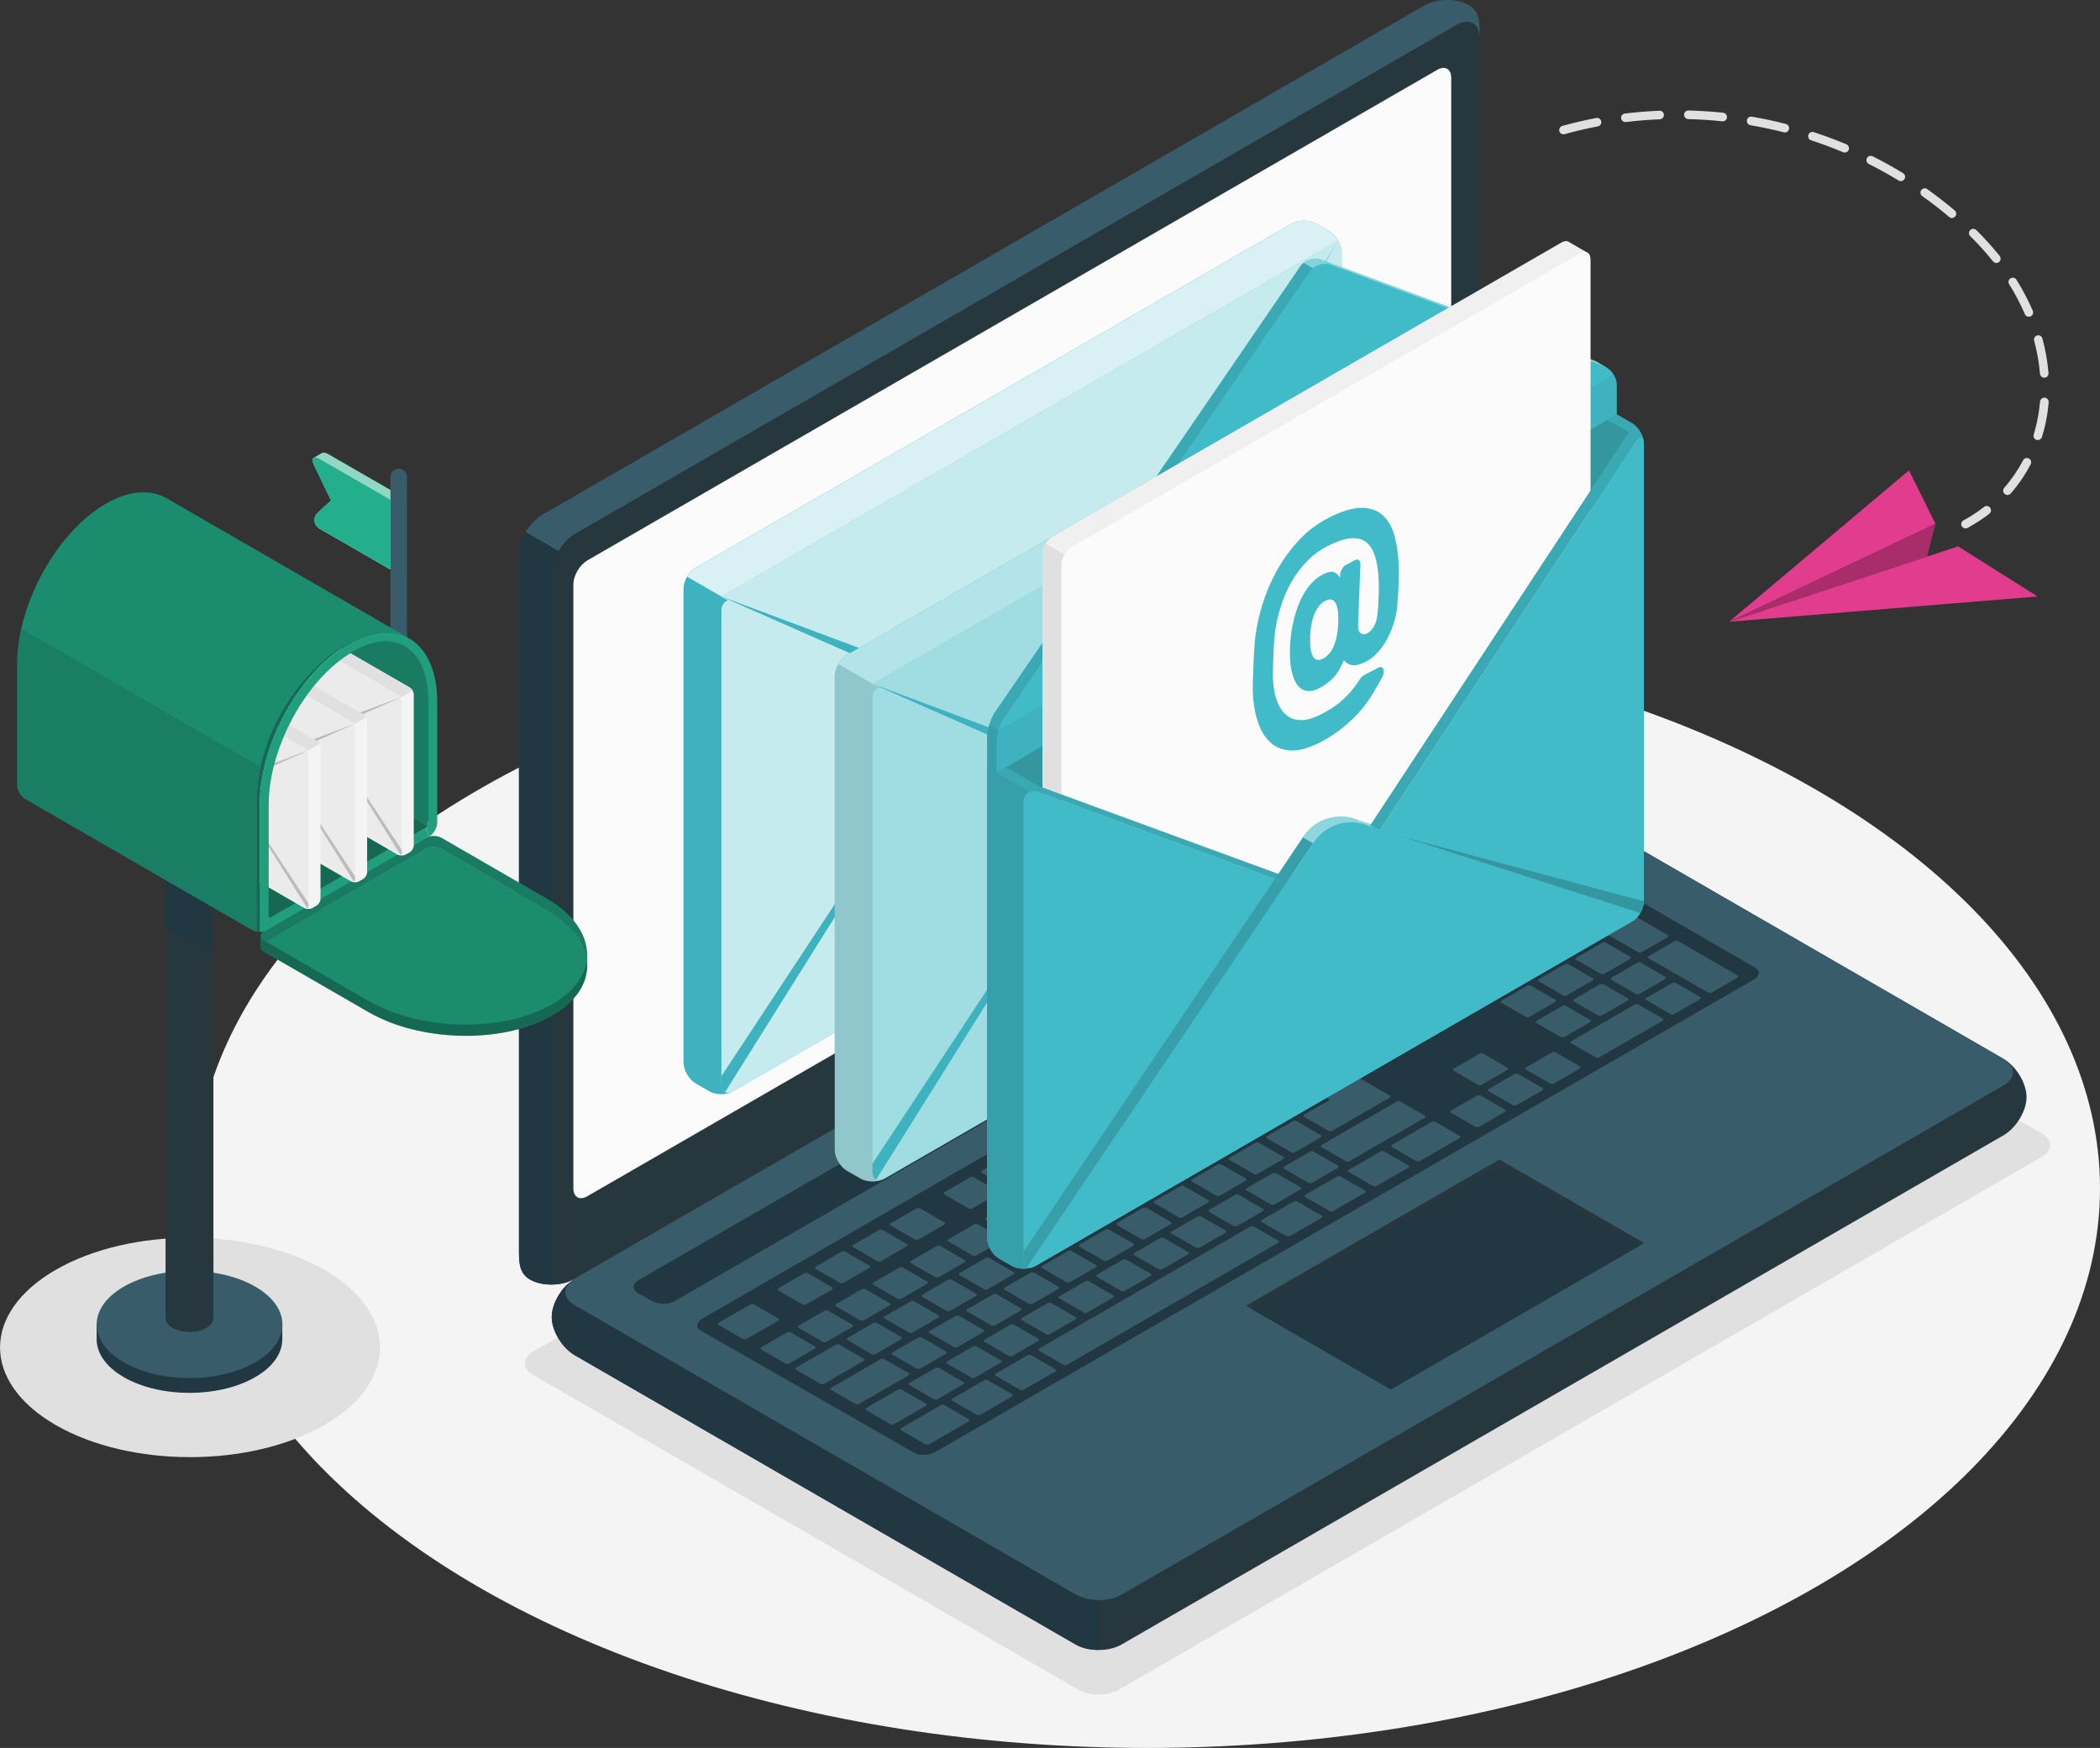 <?xml version="1.0" encoding="UTF-8"?><svg id="Livello_2" xmlns="http://www.w3.org/2000/svg" viewBox="0 0 259.86 216.3"><rect x="0" y="0" width="259.86" height="216.3" fill="#333333" stroke="none"/><defs><style>.cls-1{opacity:.05;}.cls-2{opacity:.1;}.cls-3{fill:#ebebeb;}.cls-4{fill:#f0f0f0;}.cls-5{fill:#f5f4f5;}.cls-6,.cls-7,.cls-8,.cls-9,.cls-10,.cls-11{fill:#fff;}.cls-12{fill:#fbfbfb;}.cls-13{fill:#e23c8e;}.cls-14{fill:#e0e0e0;}.cls-15{fill:#213742;}.cls-16{fill:#23af8b;}.cls-17{fill:#41bbc7;}.cls-18{fill:#26373d;}.cls-19{fill:#385c69;}.cls-20{opacity:.15;}.cls-21{opacity:.2;}.cls-22{opacity:.3;}.cls-23{opacity:.25;}.cls-24,.cls-10{opacity:.4;}.cls-25,.cls-8{opacity:.5;}.cls-26{opacity:.7;}.cls-7{opacity:.6;}.cls-9{opacity:.8;}.cls-11{opacity:.35;}</style></defs><g id="Livello_1-2"><ellipse id="Floor" class="cls-5" cx="141.96" cy="147.05" rx="117.9" ry="69.25"/><path id="Shadow" class="cls-14" d="m40.14,157.14c9.18,5.3,9.18,13.9,0,19.2s-24.07,5.3-33.25,0c-9.18-5.3-9.18-13.9,0-19.2,9.18-5.3,24.07-5.3,33.25,0Z"/><path id="Shadow-2" class="cls-14" d="m65.97,170.14l67.48,38.96c1.38.79,3.61.79,4.98,0l114.24-65.95c1.38-.79,1.38-2.08,0-2.88l-67.48-38.96c-1.38-.79-3.61-.79-4.98,0l-114.24,65.95c-1.38.79-1.38,2.08,0,2.88Z"/><g id="Laptop"><path class="cls-18" d="m68.28,162.98c0,1.7,1.27,3.82,2.85,4.73l61.97,35.79c1.57.91,4.12.91,5.69,0l109.13-63.01c1.57-.91,2.85-3.02,2.85-4.73,0-1.7-1.27-3.82-2.85-4.73l-61.97-35.79c-1.57-.91-4.12-.91-5.69,0l-109.13,63.01c-1.57.91-2.85,3.02-2.85,4.73Z"/><path class="cls-19" d="m71.13,161.54l61.97,35.79c1.57.91,4.12.91,5.69,0l109.13-63.01c1.57-.91,1.57-2.38,0-3.29l-61.97-35.79c-1.57-.91-4.12-.91-5.69,0l-109.13,63.01c-1.57.91-1.57,2.38,0,3.29Z"/><path class="cls-15" d="m135.95,198.01v6.16c-1.03,0-2.06-.22-2.85-.68l-61.98-35.79c-1.57-.91-2.85-3.02-2.85-4.73,0-1.6,1.12-3.56,2.56-4.54-1.28.91-1.18,2.25.29,3.1l61.98,35.79c.78.45,1.81.68,2.85.68Z"/><path class="cls-18" d="m65.61,158.36c-1.47-.85-1.39-2.29-1.39-4.1v-85.6c0-1.82,1.27-4.02,2.85-4.93L176.19.71c1.57-.91,4.04-.95,5.52-.1,1.47.85,1.4,2.29,1.4,4.1v85.6c0,1.82-1.27,4.02-2.85,4.93l-109.13,63.01c-1.57.91-4.04.95-5.52.1Z"/><path class="cls-19" d="m183.1,4.71c0-1.81-1.28-2.55-2.85-1.64l-109.13,63.01c-.79.45-1.5,1.23-2.01,2.13l-4.06-2.36h0c.52-.89,1.23-1.67,2.02-2.13L176.19.71c1.57-.91,4.04-.95,5.52-.1,1.47.85,1.4,2.29,1.4,4.1Z"/><path class="cls-15" d="m70.79,158.42c-1.57.74-3.81.72-5.18-.07-1.47-.85-1.39-2.29-1.39-4.1v-85.61c0-.91.32-1.91.83-2.8l4.06,2.35h0c-.51.9-.83,1.9-.83,2.81v85.61c0,1.68,1.1,2.44,2.51,1.81Z"/><path class="cls-12" d="m72.66,69.36L177.87,8.63c.94-.54,1.71-.1,1.71.99v74.73c0,1.09-.76,2.41-1.71,2.96l-105.21,60.73c-.94.54-1.71.1-1.71-.99v-74.72c0-1.09.76-2.41,1.71-2.96Z"/><path class="cls-15" d="m79,158.42l101.3-58.48c.79-.45,2.06-.45,2.85,0l1.69.93c.79.45.79,1.19,0,1.64l-101.31,58.47c-.79.45-2.06.45-2.85,0l-1.67-.92c-.79-.45-.79-1.19,0-1.64Z"/><path class="cls-15" d="m86.95,163.15l101.29-58.48c.79-.45,1.95-.52,2.6-.14l26.37,15.22c.65.38.54,1.05-.25,1.5l-101.18,58.4c-.79.45-1.95.52-2.6.15l-26.48-15.15c-.65-.37-.54-1.04.24-1.5Z"/><path class="cls-19" d="m174.72,129.23l3.17-1.83c.13-.08.15-.2.03-.27l-3.03-1.75c-.12-.07-.33-.06-.46.02l-3.17,1.83c-.13.08-.15.2-.03.27l3.03,1.75c.12.07.33.06.46-.02Zm-4.63-6.34l-3.17,1.83c-.13.08-.15.2-.03.27l3.03,1.75c.12.07.33.06.46-.02l3.17-1.83c.13-.08.15-.2.03-.27l-3.03-1.75c-.12-.07-.33-.06-.46.02Zm-10.25,5.92l-5.37,3.1c-.13.08-.15.2-.03.27l3.03,1.75c.12.07.33.06.46-.02l5.37-3.1c.13-.08.15-.2.03-.27l-3.03-1.75c-.12-.07-.33-.06-.46.02Zm5.61-3.24l-3.17,1.83c-.13.08-.15.2-.03.27l3.03,1.75c.12.07.33.06.46-.02l3.17-1.83c.13-.08.15-.2.03-.27l-3.03-1.75c-.12-.07-.33-.06-.46.02Zm-12.44,7.18l-3.17,1.83c-.13.08-.15.2-.03.27l3.03,1.75c.12.07.33.06.46-.02l3.17-1.83c.13-.08.15-.2.03-.27l-3.03-1.75c-.12-.07-.33-.06-.46.02Zm-4.64,2.68l-3.17,1.83c-.13.08-.15.2-.03.27l3.03,1.75c.12.07.33.06.46-.02l3.17-1.83c.13-.08.15-.2.03-.27l-3.03-1.75c-.12-.07-.33-.06-.46.02Zm11.89,7.15l3.17-1.83c.13-.08.15-.2.03-.27l-3.03-1.75c-.12-.07-.33-.06-.46.02l-3.17,1.83c-.13.08-.15.2-.03.27l3.03,1.75c.12.07.33.06.46-.02Zm-4.64,2.68l3.17-1.83c.13-.08.15-.2.03-.27l-3.03-1.75c-.12-.07-.33-.06-.46.02l-3.17,1.83c-.13.08-.15.2-.03.27l3.03,1.75c.12.07.33.06.46-.02Zm-4.64,2.68l3.17-1.83c.13-.08.15-.2.03-.27l-3.03-1.75c-.12-.07-.33-.06-.46.02l-3.17,1.83c-.13.08-.15.2-.03.27l3.03,1.75c.12.07.33.06.46-.02Zm-4.64,2.68l3.17-1.83c.13-.08.15-.2.03-.27l-3.03-1.75c-.12-.07-.33-.06-.46.02l-3.17,1.83c-.13.08-.15.2-.03.27l3.03,1.75c.12.07.33.06.46-.02Zm23.72-18.7l3.17-1.83c.13-.08.15-.2.03-.27l-3.03-1.75c-.12-.07-.33-.06-.46.02l-3.17,1.83c-.13.08-.15.2-.03.27l3.03,1.75c.12.07.33.06.46-.02Zm-5.18,8l7.07-4.08c.13-.08.15-.2.03-.27l-7.37-4.25c-.12-.07-.33-.06-.46.02l-3.66,2.11c-.13.08-.15.2-.03.27l3.9,2.25c.12.07.11.19-.03.27l-2.93,1.69c-.13.08-.15.2-.03.27l3.03,1.75c.12.07.33.06.46-.02Zm-21.16-1.8l-3.17,1.83c-.13.08-.15.2-.03.27l3.03,1.75c.12.07.33.06.46-.02l3.17-1.83c.13-.08.15-.2.03-.27l-3.03-1.75c-.12-.07-.33-.06-.46.02Zm-4.64,2.68l-3.17,1.83c-.13.08-.15.2-.03.27l3.03,1.75c.12.07.33.06.46-.02l3.17-1.83c.13-.08.15-.2.03-.27l-3.03-1.75c-.12-.07-.33-.06-.46.02Zm-25.65,28.57c.12.07.33.06.46-.02l3.17-1.83c.13-.08.15-.2.03-.27l-3.03-1.75c-.12-.07-.33-.06-.46.02l-3.17,1.83c-.13.08-.15.2-.03.27l3.03,1.75Zm-11.43-7.16l-3.17,1.83c-.13.08-.15.2-.03.27l3.03,1.75c.12.07.33.06.46-.02l3.17-1.83c.13-.08.15-.2.03-.27l-3.03-1.75c-.12-.07-.33-.06-.46.02Zm5.88,5.37c.12.07.33.06.46-.02l3.17-1.83c.13-.08.15-.2.03-.27l-3.03-1.75c-.12-.07-.33-.06-.46.02l-3.17,1.83c-.13.08-.15.2-.03.27l3.03,1.75Zm12.79,2.88l3.17-1.83c.13-.08.15-.2.03-.27l-3.03-1.75c-.12-.07-.33-.06-.46.02l-3.17,1.83c-.13.08-.15.2-.03.27l3.03,1.75c.12.07.33.06.46-.02Zm-5.1,2.69c.12.07.33.06.46-.02l3.17-1.83c.13-.08.15-.2.03-.27l-3.03-1.75c-.12-.07-.33-.06-.46.02l-3.17,1.83c-.13.08-.15.2-.03.27l3.03,1.75Zm-8.94-13.61l-3.17,1.83c-.13.08-.15.2-.03.27l3.03,1.75c.12.07.33.06.46-.02l3.17-1.83c.13-.08.15-.2.03-.27l-3.03-1.75c-.12-.07-.33-.06-.46.02Zm23.18-13.38l-3.17,1.83c-.13.08-.15.2-.03.27l3.03,1.75c.12.07.33.06.46-.02l3.17-1.83c.13-.08.15-.2.03-.27l-3.03-1.75c-.12-.07-.33-.06-.46.02Zm-18.54,10.71l-3.17,1.83c-.13.08-.15.2-.03.27l3.03,1.75c.12.07.33.06.46-.02l3.17-1.83c.13-.08.15-.2.03-.27l-3.03-1.75c-.12-.07-.33-.06-.46.02Zm23.18-13.38l-3.17,1.83c-.13.08-.15.2-.03.27l3.03,1.75c.12.07.33.06.46-.02l3.17-1.83c.13-.08.15-.2.03-.27l-3.03-1.75c-.12-.07-.33-.06-.46.02Zm-9.27,5.35l-3.17,1.83c-.13.08-.15.2-.03.27l3.03,1.75c.12.07.33.06.46-.02l3.17-1.83c.13-.08.15-.2.03-.27l-3.03-1.75c-.12-.07-.33-.06-.46.02Zm-4.64,2.68l-3.17,1.83c-.13.08-.15.2-.03.27l3.03,1.75c.12.07.33.06.46-.02l3.17-1.83c.13-.08.15-.2.03-.27l-3.03-1.75c-.12-.07-.33-.06-.46.02Zm-4.64,2.68l-3.17,1.83c-.13.08-.15.2-.03.27l3.03,1.75c.12.07.33.06.46-.02l3.17-1.83c.13-.08.15-.2.03-.27l-3.03-1.75c-.12-.07-.33-.06-.46.02Zm21.16,1.8l3.17-1.83c.13-.08.15-.2.03-.27l-3.03-1.75c-.12-.07-.33-.06-.46.02l-3.17,1.83c-.13.08-.15.2-.03.27l3.03,1.75c.12.07.33.06.46-.02Zm43.24-38.98l-3.17,1.83c-.13.08-.15.2-.03.27l3.03,1.75c.12.07.33.06.46-.02l3.17-1.83c.13-.08.15-.2.03-.27l-3.03-1.75c-.12-.07-.33-.06-.46.02Zm-5.61,3.24l-3.17,1.83c-.13.08-.15.2-.03.27l3.03,1.75c.12.07.33.06.46-.02l3.17-1.83c.13-.08.15-.2.03-.27l-3.03-1.75c-.12-.07-.33-.06-.46.02Zm10.25-5.92l-3.17,1.83c-.13.08-.15.2-.03.27l3.03,1.75c.12.07.33.06.46-.02l3.17-1.83c.13-.08.15-.2.03-.27l-3.03-1.75c-.12-.07-.33-.06-.46.02Zm-25.62,23.8l3.17-1.83c.13-.08.15-.2.03-.27l-3.03-1.75c-.12-.07-.33-.06-.46.02l-3.17,1.83c-.13.08-.15.2-.03.27l3.03,1.75c.12.07.33.06.46-.02Zm30.72-26.49c-.12-.07-.33-.06-.46.02l-3.17,1.83c-.13.08-.15.2-.03.27l3.03,1.75c.12.07.33.06.46-.02l3.17-1.83c.13-.08.15-.2.03-.27l-3.03-1.75Zm-48.34,41.67l3.17-1.83c.13-.08.15-.2.03-.27l-3.03-1.75c-.12-.07-.33-.06-.46.02l-3.17,1.83c-.13.08-.15.2-.03.27l3.03,1.75c.12.07.33.06.46-.02Zm56.84-32.82l3.17-1.83c.13-.08.15-.2.03-.27l-3.03-1.75c-.12-.07-.33-.06-.46.02l-3.17,1.83c-.13.08-.15.2-.03.27l3.03,1.75c.12.07.33.06.46-.02Zm-8.97.17l3.17-1.83c.13-.08.15-.2.03-.27l-3.03-1.75c-.12-.07-.33-.06-.46.02l-3.17,1.83c-.13.08-.15.2-.03.27l3.03,1.75c.12.07.33.06.46-.02Zm4.8-6.53c-.12-.07-.33-.06-.46.02l-3.17,1.83c-.13.08-.15.2-.03.27l3.03,1.75c.12.07.33.06.46-.02l3.17-1.83c.13-.08.15-.2.03-.27l-3.03-1.75Zm.98-.56l7.37,4.25c.12.07.33.06.46-.02l3.17-1.83c.13-.08.15-.2.03-.27l-7.37-4.25c-.12-.07-.33-.06-.46.02l-3.17,1.83c-.13.08-.15.2-.03.27Zm-10.71,5.93l-3.17,1.83c-.13.08-.15.2-.03.27l3.03,1.75c.12.07.33.06.46-.02l3.17-1.83c.13-.08.15-.2.03-.27l-3.03-1.75c-.12-.07-.33-.06-.46.02Zm-34.89,20.14l-3.17,1.83c-.13.08-.15.2-.03.27l3.03,1.75c.12.07.33.06.46-.02l3.17-1.83c.13-.08.15-.2.03-.27l-3.03-1.75c-.12-.07-.33-.06-.46.02Zm43.69-16.47c.12.07.33.06.46-.02l3.17-1.83c.13-.08.15-.2.03-.27l-3.03-1.75c-.12-.07-.33-.06-.46.02l-3.17,1.83c-.13.08-.15.2-.03.27l3.03,1.75Zm-39.06,13.79l-3.17,1.83c-.13.08-.15.2-.03.27l3.03,1.75c.12.07.33.06.46-.02l3.17-1.83c.13-.08.15-.2.03-.27l-3.03-1.75c-.12-.07-.33-.06-.46.02Zm-36.33,29.73c.12.07.33.06.46-.02l3.17-1.83c.13-.08.15-.2.03-.27l-3.03-1.75c-.12-.07-.33-.06-.46.02l-3.17,1.83c-.13.08-.15.2-.03.27l3.03,1.75Zm-5.39-5.65l-3.17,1.83c-.13.08-.15.2-.03.27l3.03,1.75c.12.07.33.06.46-.02l3.17-1.83c.13-.08.15-.2.03-.27l-3.03-1.75c-.12-.07-.33-.06-.46.02Zm10.49,2.96l3.17-1.83c.13-.08.15-.2.03-.27l-3.03-1.75c-.12-.07-.33-.06-.46.02l-3.17,1.83c-.13.08-.15.2-.03.27l3.03,1.75c.12.07.33.06.46-.02Zm4.64-2.68l3.17-1.83c.13-.08.15-.2.03-.27l-3.03-1.75c-.12-.07-.33-.06-.46.02l-3.17,1.83c-.13.08-.15.2-.03.27l3.03,1.75c.12.07.33.06.46-.02Zm4.64-2.68l3.17-1.83c.13-.08.15-.2.03-.27l-3.03-1.75c-.12-.07-.33-.06-.46.02l-3.17,1.83c-.13.08-.15.2-.03.27l3.03,1.75c.12.07.33.06.46-.02Zm-15.12-.28l-3.17,1.83c-.13.08-.15.2-.03.27l3.03,1.75c.12.07.33.06.46-.02l3.17-1.83c.13-.08.15-.2.03-.27l-3.03-1.75c-.12-.07-.33-.06-.46.02Zm4.64-2.68l-3.17,1.83c-.13.08-.15.2-.03.27l3.03,1.75c.12.07.33.06.46-.02l3.17-1.83c.13-.08.15-.2.03-.27l-3.03-1.75c-.12-.07-.33-.06-.46.02Zm18.54-10.7l-3.17,1.83c-.13.08-.15.2-.03.27l3.03,1.75c.12.07.33.06.46-.02l3.17-1.83c.13-.08.15-.2.03-.27l-3.03-1.75c-.12-.07-.33-.06-.46.02Zm-4.64,2.68l-3.17,1.83c-.13.08-.15.2-.03.27l3.03,1.75c.12.07.33.06.46-.02l3.17-1.83c.13-.08.15-.2.03-.27l-3.03-1.75c-.12-.07-.33-.06-.46.02Zm9.27-5.35l-3.17,1.83c-.13.08-.15.2-.03.27l3.03,1.75c.12.07.33.06.46-.02l3.17-1.83c.13-.08.15-.2.03-.27l-3.03-1.75c-.12-.07-.33-.06-.46.02Zm-18.54,10.7l-3.17,1.83c-.13.08-.15.2-.03.27l3.03,1.75c.12.07.33.06.46-.02l3.17-1.83c.13-.08.15-.2.03-.27l-3.03-1.75c-.12-.07-.33-.06-.46.02Zm4.64-2.68l-3.17,1.83c-.13.08-.15.2-.03.27l3.03,1.75c.12.07.33.06.46-.02l3.17-1.83c.13-.08.15-.2.03-.27l-3.03-1.75c-.12-.07-.33-.06-.46.02Zm-5.92,17.43l3.17-1.83c.13-.08.15-.2.03-.27l-3.03-1.75c-.12-.07-.33-.06-.46.02l-3.17,1.83c-.13.08-.15.2-.03.27l3.03,1.75c.12.07.33.06.46-.02Zm-24.44-1.15l-3.03-1.75c-.12-.07-.33-.06-.46.02l-3.17,1.83c-.13.08-.15.2-.03.27l3.03,1.75c.12.07.33.06.46-.02l3.17-1.83c.13-.08.15-.2.03-.27Zm6.04,1.52l-3.03-1.75c-.12-.07-.33-.06-.46.02l-4.88,2.82c-.13.08-.15.2-.03.27l3.03,1.75c.12.07.33.06.46-.02l4.88-2.82c.13-.08.15-.2.03-.27Zm-10.57-4.98l-3.03-1.75c-.12-.07-.33-.06-.46.02l-3.9,2.25c-.13.08-.15.2-.03.27l3.03,1.75c.12.07.33.06.46-.02l3.9-2.25c.13-.08.15-.2.03-.27Zm2.99-1.73c.12.07.33.06.46-.02l3.17-1.83c.13-.08.15-.2.03-.27l-3.03-1.75c-.12-.07-.33-.06-.46.02l-3.17,1.83c-.13.08-.15.2-.03.27l3.03,1.75Zm13.13,8.5l-3.03-1.75c-.12-.07-.33-.06-.46.02l-6.1,3.52c-.13.08-.15.2-.03.27l3.03,1.75c.12.07.33.06.46-.02l6.1-3.52c.13-.08.15-.2.03-.27Zm2.14,3.77l-3.03-1.75c-.12-.07-.33-.06-.46.02l-3.9,2.25c-.13.08-.15.2-.03.27l3.03,1.75c.12.07.33.06.46-.02l3.9-2.25c.13-.08.15-.2.03-.27Zm19.19-32.17c.12.07.33.06.46-.02l3.17-1.83c.13-.08.15-.2.03-.27l-3.03-1.75c-.12-.07-.33-.06-.46.02l-3.17,1.83c-.13.08-.15.2-.03.27l3.03,1.75Zm-9.27,5.35c.12.07.33.06.46-.02l3.17-1.83c.13-.08.15-.2.03-.27l-3.03-1.75c-.12-.07-.33-.06-.46.02l-3.17,1.83c-.13.08-.15.2-.03.27l3.03,1.75Zm-20.56,11.87c.12.07.33.06.46-.02l3.17-1.83c.13-.08.15-.2.03-.27l-3.03-1.75c-.12-.07-.33-.06-.46.02l-3.17,1.83c-.13.08-.15.2-.03.27l3.03,1.75Zm25.19-14.55c.12.07.33.06.46-.02l3.17-1.83c.13-.08.15-.2.03-.27l-3.03-1.75c-.12-.07-.33-.06-.46.02l-3.17,1.83c-.13.08-.15.2-.03.27l3.03,1.75Zm-9.27,5.35c.12.07.33.06.46-.02l3.17-1.83c.13-.08.15-.2.03-.27l-3.03-1.75c-.12-.07-.33-.06-.46.02l-3.17,1.83c-.13.08-.15.2-.03.27l3.03,1.75Zm-3.01,24.33c-.12-.07-.33-.06-.46.02l-4.88,2.82c-.13.08-.15.2-.03.27l3.03,1.75c.12.07.33.06.46-.02l4.88-2.82c.13-.08.15-.2.03-.27l-3.03-1.75Zm-3.64-20.49c.12.07.33.06.46-.02l3.17-1.83c.13-.08.15-.2.03-.27l-3.03-1.75c-.12-.07-.33-.06-.46.02l-3.17,1.83c-.13.08-.15.2-.03.27l3.03,1.75Zm-4.64,2.68c.12.07.33.06.46-.02l3.17-1.83c.13-.08.15-.2.03-.27l-3.03-1.75c-.12-.07-.33-.06-.46.02l-3.17,1.83c-.13.08-.15.2-.03.27l3.03,1.75Zm94.15-31.77c-.12-.07-.33-.06-.46.02l-7.81,4.51c-.13.08-.15.2-.03.27l3.03,1.75c.12.07.33.06.46-.02l7.81-4.51c.13-.08.15-.2.03-.27l-3.03-1.75Zm-10.25,5.92c-.12-.07-.33-.06-.46.02l-3.17,1.83c-.13.08-.15.2-.03.27l3.03,1.75c.12.07.33.06.46-.02l3.17-1.83c.13-.08.15-.2.03-.27l-3.03-1.75Zm-62.56,34.87l3.17-1.83c.13-.08.15-.2.03-.27l-3.03-1.75c-.12-.07-.33-.06-.46.02l-3.17,1.83c-.13.08-.15.2-.03.27l3.03,1.75c.12.07.33.06.46-.02Zm53.29-29.52c-.12-.07-.33-.06-.46.02l-3.17,1.83c-.13.08-.15.2-.03.27l3.03,1.75c.12.07.33.06.46-.02l3.17-1.83c.13-.08.15-.2.03-.27l-3.03-1.75Zm24.15-13.94c-.12-.07-.33-.06-.46.02l-3.17,1.83c-.13.08-.15.2-.03.27l3.03,1.75c.12.07.33.06.46-.02l3.17-1.83c.13-.08.15-.2.03-.27l-3.03-1.75Zm7.67-.92l-7.37-4.25c-.12-.07-.33-.06-.46.02l-3.17,1.83c-.13.08-.15.2-.03.27l7.37,4.25c.12.07.33.06.46-.02l3.17-1.83c.13-.08.15-.2.03-.27Zm-49.14,24.87c-.12-.07-.33-.06-.46.02l-3.9,2.25c-.13.08-.15.2-.03.27l3.03,1.75c.12.07.33.06.46-.02l3.9-2.25c.13-.08.15-.2.03-.27l-3.03-1.75Zm11.71-6.76c-.12-.07-.33-.06-.46.02l-4.88,2.82c-.13.08-.15.2-.03.27l3.03,1.75c.12.07.33.06.46-.02l4.88-2.82c.13-.08.15-.2.03-.27l-3.03-1.75Zm-22.44,12.96c-.12-.07-.33-.06-.46.02l-26.1,15.07c-.13.08-.15.2-.03.27l3.03,1.75c.12.07.33.06.46-.02l26.1-15.07c.13-.08.15-.2.03-.27l-3.03-1.75Zm-27.57,15.92c-.12-.07-.33-.06-.46.02l-3.9,2.25c-.13.08-.15.2-.03.27l3.03,1.75c.12.07.33.06.46-.02l3.9-2.25c.13-.08.15-.2.03-.27l-3.03-1.75Zm32.94-19.02c-.12-.07-.33-.06-.46.02l-3.9,2.25c-.13.08-.15.2-.03.27l3.03,1.75c.12.07.33.06.46-.02l3.9-2.25c.13-.08.15-.2.03-.27l-3.03-1.75Zm-38.3,22.11c-.12-.07-.33-.06-.46.02l-3.9,2.25c-.13.08-.15.2-.03.27l3.03,1.75c.12.07.33.06.46-.02l3.9-2.25c.13-.08.15-.2.03-.27l-3.03-1.75Zm49.04-28.31c-.12-.07-.33-.06-.46.02l-3.9,2.25c-.13.08-.15.2-.03.27l3.03,1.75c.12.07.33.06.46-.02l3.9-2.25c.13-.08.15-.2.03-.27l-3.03-1.75Zm16.59-9.58c-.12-.07-.33-.06-.46.02l-3.17,1.83c-.13.08-.15.2-.03.27l3.03,1.75c.12.07.33.06.46-.02l3.17-1.83c.13-.08.15-.2.03-.27l-3.03-1.75Zm10.38-7.25l3.17-1.83c.13-.08.15-.2.03-.27l-3.03-1.75c-.12-.07-.33-.06-.46.02l-3.17,1.83c-.13.08-.15.2-.03.27l3.03,1.75c.12.07.33.06.46-.02Zm-18.92.91l3.17-1.83c.13-.08.15-.2.03-.27l-3.03-1.75c-.12-.07-.33-.06-.46.02l-3.17,1.83c-.13.08-.15.2-.03.27l3.03,1.75c.12.07.33.06.46-.02Zm-12.31,17.12l9.27-5.35c.13-.08.15-.2.03-.27l-3.03-1.75c-.12-.07-.33-.06-.46.02l-9.27,5.35c-.13.08-.15.2-.03.27l3.03,1.75c.12.07.33.06.46-.02Zm26.13-15.34c.12.07.33.06.46-.02l3.17-1.83c.13-.08.15-.2.03-.27l-3.03-1.75c-.12-.07-.33-.06-.46.02l-3.17,1.83c-.13.08-.15.2-.03.27l3.03,1.75Zm-3.87-2.52l3.17-1.83c.13-.08.15-.2.03-.27l-3.03-1.75c-.12-.07-.33-.06-.46.02l-3.17,1.83c-.13.08-.15.2-.03.27l3.03,1.75c.12.07.33.06.46-.02Zm-26.89,20.53l3.17-1.83c.13-.08.15-.2.03-.27l-3.03-1.75c-.12-.07-.33-.06-.46.02l-3.17,1.83c-.13.08-.15.2-.03.27l3.03,1.75c.12.07.33.06.46-.02Zm20.52-12.1c.12.07.33.06.46-.02l3.17-1.83c.13-.08.15-.2.03-.27l-3.03-1.75c-.12-.07-.33-.06-.46.02l-3.17,1.83c-.13.08-.15.2-.03.27l3.03,1.75Zm-43.7,25.48l3.17-1.83c.13-.08.15-.2.03-.27l-3.03-1.75c-.12-.07-.33-.06-.46.02l-3.17,1.83c-.13.08-.15.2-.03.27l3.03,1.75c.12.07.33.06.46-.02Zm4.64-2.68l3.17-1.83c.13-.08.15-.2.03-.27l-3.03-1.75c-.12-.07-.33-.06-.46.02l-3.17,1.83c-.13.08-.15.2-.03.27l3.03,1.75c.12.07.33.06.46-.02Zm-9.27,5.35l3.17-1.83c.13-.08.15-.2.03-.27l-3.03-1.75c-.12-.07-.33-.06-.46.02l-3.17,1.83c-.13.08-.15.2-.03.27l3.03,1.75c.12.07.33.06.46-.02Zm18.54-10.7l3.17-1.83c.13-.08.15-.2.03-.27l-3.03-1.75c-.12-.07-.33-.06-.46.02l-3.17,1.83c-.13.08-.15.2-.03.27l3.03,1.75c.12.07.33.06.46-.02Zm-4.64,2.68l3.17-1.83c.13-.08.15-.2.03-.27l-3.03-1.75c-.12-.07-.33-.06-.46.02l-3.17,1.83c-.13.08-.15.2-.03.27l3.03,1.75c.12.07.33.06.46-.02Zm9.27-5.35l3.17-1.83c.13-.08.15-.2.03-.27l-3.03-1.75c-.12-.07-.33-.06-.46.02l-3.17,1.83c-.13.08-.15.2-.03.27l3.03,1.75c.12.07.33.06.46-.02Zm25.3-37.23c.12.07.33.06.46-.02l3.17-1.83c.13-.08.15-.2.03-.27l-.81-.47c-.12-.07-.33-.06-.46.02l-3.17,1.83c-.13.08-.15.2-.03.27l.81.47Zm-23.04,14.59c.12.07.33.06.46-.02l3.17-1.83c.13-.08.15-.2.03-.27l-3.03-1.75c-.12-.07-.33-.06-.46.02l-3.17,1.83c-.13.08-.15.2-.03.27l3.03,1.75Zm9.27-5.35c.12.07.33.06.46-.02l3.17-1.83c.13-.08.15-.2.03-.27l-3.03-1.75c-.12-.07-.33-.06-.46.02l-3.17,1.83c-.13.08-.15.2-.03.27l3.03,1.75Zm-14.93,8.62c.12.07.33.06.46-.02l3.17-1.83c.13-.08.15-.2.03-.27l-3.03-1.75c-.12-.07-.33-.06-.46.02l-3.17,1.83c-.13.08-.15.2-.03.27l3.03,1.75Zm10.3-5.94c.12.07.33.06.46-.02l3.17-1.83c.13-.08.15-.2.03-.27l-3.03-1.75c-.12-.07-.33-.06-.46.02l-3.17,1.83c-.13.08-.15.2-.03.27l3.03,1.75Zm-19.57,11.3c.12.07.33.06.46-.02l3.17-1.83c.13-.08.15-.2.03-.27l-3.03-1.75c-.12-.07-.33-.06-.46.02l-3.17,1.83c-.13.08-.15.2-.03.27l3.03,1.75Zm4.64-2.68c.12.07.33.06.46-.02l3.17-1.83c.13-.08.15-.2.03-.27l-3.03-1.75c-.12-.07-.33-.06-.46.02l-3.17,1.83c-.13.08-.15.2-.03.27l3.03,1.75Zm24.06-15.18c.12.07.33.06.46-.02l3.17-1.83c.13-.08.15-.2.03-.27l-.81-.47c-.12-.07-.33-.06-.46.02l-3.17,1.83c-.13.08-.15.2-.03.27l.81.47Zm13.91-8.03c.12.07.33.06.46-.02l3.17-1.83c.13-.08.15-.2.03-.27l-.81-.47c-.12-.07-.33-.06-.46.02l-3.17,1.83c-.13.08-.15.2-.03.27l.81.47Zm6.37,3.68c.12.07.33.06.46-.02l3.17-1.83c.13-.08.15-.2.03-.27l-3.03-1.75c-.12-.07-.33-.06-.46.02l-3.17,1.83c-.13.08-.15.2-.03.27l3.03,1.75Zm8.83,10.17l3.17-1.83c.13-.08.15-.2.03-.27l-3.03-1.75c-.12-.07-.33-.06-.46.02l-3.17,1.83c-.13.08-.15.2-.03.27l3.03,1.75c.12.07.33.06.46-.02Zm-24.47-8.5c.12.07.33.06.46-.02l3.17-1.83c.13-.08.15-.2.03-.27l-.81-.47c-.12-.07-.33-.06-.46.02l-3.17,1.83c-.13.08-.15.2-.03.27l.81.47Zm-37.97,23.21c.12.07.33.06.46-.02l3.17-1.83c.13-.08.15-.2.03-.27l-3.03-1.75c-.12-.07-.33-.06-.46.02l-3.17,1.83c-.13.08-.15.2-.03.27l3.03,1.75Z"/><polygon class="cls-18" points="154.18 161.58 154.83 161.96 172.11 171.93 202.82 154.19 203.46 153.83 185.54 143.48 154.18 161.58"/><polygon class="cls-15" points="154.83 161.96 172.11 171.93 202.82 154.19 185.54 144.22 154.83 161.96"/></g><g id="MailBox"><path class="cls-16" d="m49.38,61.25l-8.69-5.01c-.39-.22-.67-.28-.82-.19-.18.11-.91.52-1.06.61-.18.1-.18.42.05.9l2.11,4.37-1.58,1.45c-.72.66-.62,1.6.23,2.09l8.69,5.01,1.06-.61v-8.62Z"/><path class="cls-8" d="m49.38,61.25l-8.69-5.01c-.39-.22-.67-.28-.82-.19-.18.11-.91.52-1.06.61-.18.1-.18.42.05.9l2.11,4.37-1.58,1.45c-.72.66-.62,1.6.23,2.09l8.69,5.01,1.06-.61v-8.62Z"/><path class="cls-16" d="m39.63,56.84c-.85-.49-1.19-.17-.77.71l2.11,4.37-1.58,1.45c-.72.66-.62,1.6.23,2.09l8.69,5.01v-8.62l-8.69-5.01Z"/><path class="cls-19" d="m49.34,88.88c-.56,0-1.02-.46-1.02-1.02v-28.85c0-.56.46-1.02,1.02-1.02s1.02.46,1.02,1.02v28.85c0,.56-.46,1.02-1.02,1.02Z"/><path class="cls-15" d="m11.96,165.7v-1.8h.44c.52-1.05,1.49-2.04,2.92-2.87,4.49-2.59,11.76-2.59,16.25,0,1.43.83,2.4,1.82,2.92,2.87h.44v1.75c.04,1.72-1.08,3.46-3.36,4.77-4.49,2.59-11.76,2.59-16.25,0-2.25-1.3-3.37-3.01-3.36-4.71Z"/><path class="cls-19" d="m31.58,159.21c-4.49-2.59-11.76-2.59-16.25,0-4.49,2.59-4.49,6.79,0,9.38,4.49,2.59,11.76,2.59,16.25,0,4.49-2.59,4.49-6.79,0-9.38Z"/><path class="cls-18" d="m26.41,101.42v61.69c0,.44-.29.87-.87,1.21-1.15.67-3.03.67-4.18,0-.58-.33-.87-.77-.87-1.21v-61.69h5.92Z"/><polygon class="cls-15" points="20.49 108.89 20.49 114.69 26.41 118.1 26.41 112.31 20.49 108.89"/><path class="cls-16" d="m41.95,95.91l10.94,6.32c-.06.09-.13.17-.21.22l-19.13,11.04c-.16.09-.29.02-.29-.17v-13.79c0-2.4.55-5.07,1.6-7.73l7.1,4.1Z"/><path class="cls-24" d="m41.95,95.91l10.94,6.32c-.06.09-.13.17-.21.22l-19.13,11.04c-.16.09-.29.02-.29-.17v-13.79c0-2.4.55-5.07,1.6-7.73l7.1,4.1Z"/><path class="cls-16" d="m52.97,86.85v15.43l-18.12-10.47s.04-.1.06-.15c1.94-4.85,5.22-8.97,8.77-11.01,1.46-.84,2.84-1.27,4.1-1.27,3.2,0,5.19,2.86,5.19,7.47Z"/><path class="cls-22" d="m52.97,86.85v15.43l-18.12-10.47s.04-.1.06-.15c1.94-4.85,5.22-8.97,8.77-11.01,1.46-.84,2.84-1.27,4.1-1.27,3.2,0,5.19,2.86,5.19,7.47Z"/><path class="cls-16" d="m72.65,119.5v-1.38h-.13v.2c-.08-.37-.2-.75-.36-1.11-.72-1.69-2.25-3.31-4.57-4.65l-12.95-7.48c-.54-.31-1.41-.31-1.95,0l-19.8,11.43c-.21-.19-.44-.37-.63-.69v1.39s0,0,0,0h0c0,.2.13.41.4.56l12.95,7.48c3.47,2,8,2.98,12.39,2.93,3.8-.05,7.49-.88,10.31-2.51,2.91-1.67,4.35-3.89,4.35-6.16h0Z"/><path class="cls-24" d="m72.65,119.5v-1.38h-.13v.2c-.08-.37-.2-.75-.36-1.11-.72-1.69-2.25-3.31-4.57-4.65l-12.95-7.48c-.54-.31-1.41-.31-1.95,0l-19.8,11.43c-.21-.19-.44-.37-.63-.69v1.39s0,0,0,0h0c0,.2.13.41.4.56l12.95,7.48c3.47,2,8,2.98,12.39,2.93,3.8-.05,7.49-.88,10.31-2.51,2.91-1.67,4.35-3.89,4.35-6.16h0Z"/><path class="cls-16" d="m72.16,117.2c-.72-1.69-2.25-3.31-4.57-4.65l-12.95-7.48c-.54-.31-1.41-.31-1.95,0l-19.8,11.43,12.72,7.35c3.47,2,8,2.98,12.39,2.93,3.8-.05,7.49-.88,10.31-2.51,2.61-1.5,4.04-3.44,4.3-5.47-.07-.54-.21-1.07-.44-1.6Z"/><path class="cls-21" d="m72.16,117.2c-.72-1.69-2.25-3.31-4.57-4.65l-12.95-7.48c-.54-.31-1.41-.31-1.95,0l-19.8,11.43,12.72,7.35c3.47,2,8,2.98,12.39,2.93,3.8-.05,7.49-.88,10.31-2.51,2.61-1.5,4.04-3.44,4.3-5.47-.07-.54-.21-1.07-.44-1.6Z"/><path class="cls-16" d="m72.6,118.8c-.07-.54-.21-1.07-.44-1.6-.72-1.69-2.25-3.31-4.57-4.65l-12.95-7.48c-.54-.31-1.41-.31-1.95,0l-19.8,11.43-.23-.13c-.54-.31-.54-.82,0-1.13l20.02-11.56c.54-.31,1.41-.31,1.95,0l12.95,7.48c2.33,1.34,3.85,2.96,4.57,4.65.24.56.4,1.13.46,1.7.05.43.04.86-.01,1.29Z"/><path class="cls-22" d="m72.6,118.8c-.07-.54-.21-1.07-.44-1.6-.72-1.69-2.25-3.31-4.57-4.65l-12.95-7.48c-.54-.31-1.41-.31-1.95,0l-19.8,11.43-.23-.13c-.54-.31-.54-.82,0-1.13l20.02-11.56c.54-.31,1.41-.31,1.95,0l12.95,7.48c2.33,1.34,3.85,2.96,4.57,4.65.24.56.4,1.13.46,1.7.05.43.04.86-.01,1.29Z"/><polygon class="cls-16" points="33.09 115.05 53.12 103.49 52.67 102.44 33.54 113.49 33.09 115.05"/><polygon class="cls-2" points="33.09 115.05 53.12 103.49 52.67 102.44 33.54 113.49 33.09 115.05"/><g id="Letter"><path class="cls-5" d="m51.2,85.93c0-.3-.21-.67-.48-.83l-24.38-14.08c-.26-.15-.69-.15-.95,0l-.54.31c-.26.15-.48.52-.48.83v18.69c0,.3.21.67.48.83l24.38,14.08c.26.15.69.15.95,0l.54-.31c.26-.15.48-.52.48-.83v-18.69Z"/><path class="cls-14" d="m51.06,85.46l-1.35.78-25.19-14.55c.09-.15.21-.28.34-.36l.54-.31c.26-.15.69-.15.95,0l24.38,14.07c.13.08.25.21.34.36Z"/><path class="cls-16" d="m49.6,105.86s.06,0,.09,0h-.03s-.04,0-.06,0Z"/><path class="cls-3" d="m49.71,86.24l-.25.15c.15.06.25.21.25.4v18.69c0,.16-.06.26-.15.31-.06.03-.14.04-.23,0-.04-.01-.07-.03-.1-.04l-24.38-14.08c-.26-.16-.48-.53-.48-.82v-18.69c0-.16.06-.33.14-.48l25.19,14.55Z"/><path class="cls-21" d="m49.71,86.24l-11.29,4.22c-.8.3-1.71,0-2.18-.72l-1.81-2.78-10-15.32,9.64,15.43-9.69,3.79c0,.15.06.32.15.48l9.57-4.22,2.11,3.37c.48.77,1.46,1.08,2.3.71l1.5-.66,9.56,15.26c.09-.05.15-.16.15-.31v-.31l-9.66-14.66,9.66-4.27Z"/></g><g id="Letter-2"><path class="cls-5" d="m45.43,89.24c0-.3-.21-.67-.48-.83l-24.38-14.08c-.26-.15-.69-.15-.95,0l-.54.31c-.26.15-.48.52-.48.83v18.69c0,.3.21.67.48.83l24.38,14.08c.26.15.69.15.95,0l.54-.31c.26-.15.48-.52.48-.83v-18.69Z"/><path class="cls-14" d="m45.29,88.77l-1.35.78-25.19-14.55c.09-.15.21-.28.34-.36l.54-.31c.26-.15.69-.15.95,0l24.38,14.07c.13.08.25.21.34.36Z"/><path class="cls-16" d="m43.83,109.16s.06,0,.09,0h-.03s-.04,0-.06,0Z"/><path class="cls-3" d="m43.94,89.54l-.25.15c.15.06.25.21.25.4v18.69c0,.16-.06.26-.15.31-.06.03-.14.04-.23,0-.04-.01-.07-.03-.1-.04l-24.38-14.08c-.26-.16-.48-.53-.48-.82v-18.69c0-.16.06-.33.14-.48l25.19,14.55Z"/><path class="cls-21" d="m43.94,89.55l-11.29,4.22c-.8.3-1.71,0-2.18-.72l-1.81-2.78-10-15.32,9.64,15.43-9.69,3.79c0,.15.06.32.15.48l9.57-4.22,2.11,3.37c.48.77,1.46,1.08,2.3.71l1.5-.66,9.56,15.26c.09-.05.15-.16.15-.31v-.31l-9.66-14.66,9.66-4.27Z"/></g><g id="Letter-3"><path class="cls-5" d="m39.66,92.54c0-.3-.21-.67-.48-.83l-24.38-14.08c-.26-.15-.69-.15-.95,0l-.54.31c-.26.15-.48.52-.48.83v18.69c0,.3.21.67.48.83l24.38,14.08c.26.15.69.15.95,0l.54-.31c.26-.15.48-.52.48-.83v-18.69Z"/><path class="cls-14" d="m39.52,92.07l-1.35.78-25.19-14.55c.09-.15.21-.28.34-.36l.54-.31c.26-.15.69-.15.95,0l24.38,14.07c.13.08.25.21.34.36Z"/><path class="cls-16" d="m38.06,112.47s.06,0,.09,0h-.03s-.04,0-.06,0Z"/><path class="cls-3" d="m38.17,92.85l-.25.15c.15.06.25.21.25.4v18.69c0,.16-.06.26-.15.31-.06.03-.14.04-.23,0-.04-.01-.07-.03-.1-.04l-24.38-14.08c-.26-.16-.48-.53-.48-.82v-18.69c0-.16.06-.33.14-.48l25.19,14.55Z"/><path class="cls-21" d="m38.17,92.85l-11.29,4.22c-.8.3-1.71,0-2.18-.72l-1.81-2.78-10-15.32,9.64,15.43-9.69,3.79c0,.15.06.32.15.48l9.57-4.22,2.11,3.37c.48.77,1.46,1.08,2.3.71l1.5-.66,9.56,15.26c.09-.05.15-.16.15-.31v-.31l-9.66-14.66,9.66-4.27Z"/></g><path class="cls-16" d="m50.43,78.88c-1.94-1.02-4.51-.84-7.32.79-3.16,1.82-6.01,5.11-8,8.89-.47.87-.88,1.78-1.25,2.68-1.1,2.74-1.74,5.61-1.74,8.3v15.75c-.36,0-.7-.09-.97-.23L3.09,98.85c-.53-.31-.97-1.07-.97-1.69v-14.96c0-7.47,4.92-16.36,10.99-19.87,2.88-1.66,5.49-1.8,7.45-.7h0s29.87,17.25,29.87,17.25Z"/><path class="cls-21" d="m50.43,78.88c-1.94-1.02-4.51-.84-7.32.79-3.16,1.82-6.01,5.11-8,8.89-.47.87-.88,1.78-1.25,2.68-1.1,2.74-1.74,5.61-1.74,8.3v15.75c-.36,0-.7-.09-.97-.23L3.09,98.85c-.53-.31-.97-1.07-.97-1.69v-14.96c0-7.47,4.92-16.36,10.99-19.87,2.88-1.66,5.49-1.8,7.45-.7h0s29.87,17.25,29.87,17.25Z"/><path class="cls-2" d="m3.09,98.85l28.05,16.2c.27.15.62.23.97.23v-15.75c0-1.43.19-2.92.53-4.41L2.64,77.8c-.33,1.49-.52,2.97-.52,4.4v14.96c0,.62.44,1.38.97,1.69Z"/><path class="cls-16" d="m33.86,91.24c-1.1,2.74-1.74,5.61-1.74,8.3v15.75c-.12,0-.24-.01-.36-.04,0-.91-.01-5.97-.01-15.72,0-11.59,8.91-18.96,11.36-19.87-3.16,1.82-6.01,5.11-8,8.89-.47.87-.88,1.78-1.25,2.68Z"/><path class="cls-24" d="m33.86,91.24c-1.1,2.74-1.74,5.61-1.74,8.3v15.75c-.12,0-.24-.01-.36-.04,0-.91-.01-5.97-.01-15.72,0-11.59,8.91-18.96,11.36-19.87-3.16,1.82-6.01,5.11-8,8.89-.47.87-.88,1.78-1.25,2.68Z"/><path class="cls-16" d="m33.54,113.49c-.16.09-.29.02-.29-.17v-13.79c0-2.4.55-5.07,1.6-7.73.02-.05.04-.1.06-.15.39-.98.84-1.93,1.33-2.84,1.94-3.59,4.6-6.54,7.44-8.17,1.46-.84,2.84-1.27,4.1-1.27.8,0,1.52.18,2.16.52,1.92,1.02,3.04,3.5,3.04,6.95v15.09c0,.19-.13.41-.29.51l.44,1.05s.07-.04.1-.06c.15-.1.28-.24.4-.39,0,0,0,0,0,0,.28-.36.47-.83.47-1.23v-14.95c0-4-1.41-6.79-3.66-7.96-1.94-1.02-4.51-.84-7.32.79-3.16,1.82-6.01,5.1-8.01,8.88-.46.87-.88,1.77-1.24,2.69-1.1,2.74-1.74,5.61-1.74,8.3v15.75c.06,0,.11,0,.17,0,.3-.02.58-.1.81-.23l.44-1.56Z"/><path class="cls-2" d="m33.54,113.49c-.16.09-.29.02-.29-.17v-13.79c0-2.4.55-5.07,1.6-7.73.02-.05.04-.1.06-.15.39-.98.84-1.93,1.33-2.84,1.94-3.59,4.6-6.54,7.44-8.17,1.46-.84,2.84-1.27,4.1-1.27.8,0,1.52.18,2.16.52,1.92,1.02,3.04,3.5,3.04,6.95v15.09c0,.19-.13.41-.29.51l.44,1.05s.07-.04.1-.06c.15-.1.28-.24.4-.39,0,0,0,0,0,0,.28-.36.47-.83.47-1.23v-14.95c0-4-1.41-6.79-3.66-7.96-1.94-1.02-4.51-.84-7.32.79-3.16,1.82-6.01,5.1-8.01,8.88-.46.87-.88,1.77-1.24,2.69-1.1,2.74-1.74,5.61-1.74,8.3v15.75c.06,0,.11,0,.17,0,.3-.02.58-.1.81-.23l.44-1.56Z"/></g><g id="Envelope"><g id="Letter-4"><path class="cls-17" d="m84.59,72.84c0-.95.67-2.11,1.5-2.59l73.76-42.58c.83-.48,2.16-.48,2.99,0l1.69.97c.83.48,1.5,1.64,1.5,2.59v58.63c0,.95-.67,2.11-1.5,2.59l-73.76,42.58c-.82.47-2.17.47-2.99,0l-1.68-.97c-.82-.47-1.5-1.64-1.5-2.59v-58.63Z"/><g class="cls-26"><path class="cls-6" d="m84.59,72.84c0-.95.67-2.11,1.5-2.59l73.76-42.58c.83-.48,2.16-.48,2.99,0l1.69.97c.83.48,1.5,1.64,1.5,2.59v58.63c0,.95-.67,2.11-1.5,2.59l-73.76,42.58c-.82.47-2.17.47-2.99,0l-1.68-.97c-.82-.47-1.5-1.64-1.5-2.59v-58.63Z"/></g><path class="cls-17" d="m85.03,71.37l4.24,2.45,76.31-44.06c-.27-.47-.64-.88-1.05-1.12l-1.69-.97c-.82-.48-2.16-.48-2.98,0l-73.76,42.58c-.42.24-.79.65-1.06,1.12Z"/><path class="cls-9" d="m85.03,71.37l4.24,2.45,76.31-44.06c-.27-.47-.64-.88-1.05-1.12l-1.69-.97c-.82-.48-2.16-.48-2.98,0l-73.76,42.58c-.42.24-.79.65-1.06,1.12Z"/><path class="cls-17" d="m84.59,72.84v58.63c0,.95.67,2.11,1.5,2.59l1.68.98c.13.07.26.13.41.18.19.06.4.11.62.14.39.05.8.04,1.18-.04.1-.02.2-.04.29-.07.06-.02.13-.04.18-.06-.28.1-.52.07-.72-.03-.28-.15-.46-.49-.46-.98v-58.63c0-.62.31-1.08.78-1.27l-.78-.45-4.24-2.45c-.27.47-.44,1-.44,1.47Z"/><path class="cls-1" d="m84.59,72.84v58.63c0,.95.67,2.11,1.5,2.59l1.68.98c.13.07.26.13.41.18.19.06.4.11.62.14.39.05.8.04,1.18-.04.1-.02.2-.04.29-.07.06-.02.13-.04.18-.06-.28.1-.52.07-.72-.03-.28-.15-.46-.49-.46-.98v-58.63c0-.62.31-1.08.78-1.27l-.78-.45-4.24-2.45c-.27.47-.44,1-.44,1.47Z"/><path class="cls-17" d="m89.27,73.82l35.42,13.23c2.53.94,5.36,0,6.83-2.25l5.69-8.71,28.37-46.33-27.23,46.66,27.67,13.47c0,.48-.18,1.02-.47,1.49l-27.29-14.83-6.61,10.58c-1.52,2.43-4.59,3.37-7.21,2.21l-4.71-2.08-30.01,47.89c-.28-.15-.46-.49-.46-.98v-.98l30.32-46-30.32-13.38Z"/><path class="cls-1" d="m89.27,73.82l35.42,13.23c2.53.94,5.36,0,6.83-2.25l5.69-8.71,28.37-46.33-27.23,46.66,27.67,13.47c0,.48-.18,1.02-.47,1.49l-27.29-14.83-6.61,10.58c-1.52,2.43-4.59,3.37-7.21,2.21l-4.71-2.08-30.01,47.89c-.28-.15-.46-.49-.46-.98v-.98l30.32-46-30.32-13.38Z"/></g></g><g id="Envelope-2"><g id="Letter-5"><path class="cls-17" d="m103.29,83.65c0-.95.67-2.11,1.5-2.59l73.76-42.58c.83-.48,2.16-.48,2.99,0l1.69.97c.83.48,1.5,1.64,1.5,2.59v58.63c0,.95-.67,2.11-1.5,2.59l-73.76,42.58c-.82.47-2.17.47-2.99,0l-1.68-.97c-.82-.47-1.5-1.64-1.5-2.59v-58.63Z"/><g class="cls-25"><path class="cls-6" d="m103.29,83.65c0-.95.67-2.11,1.5-2.59l73.76-42.58c.83-.48,2.16-.48,2.99,0l1.69.97c.83.48,1.5,1.64,1.5,2.59v58.63c0,.95-.67,2.11-1.5,2.59l-73.76,42.58c-.82.47-2.17.47-2.99,0l-1.68-.97c-.82-.47-1.5-1.64-1.5-2.59v-58.63Z"/></g><path class="cls-17" d="m103.73,82.18l4.24,2.45,76.31-44.06c-.27-.47-.64-.88-1.05-1.12l-1.69-.97c-.82-.48-2.16-.48-2.98,0l-73.76,42.58c-.42.24-.79.65-1.06,1.12Z"/><path class="cls-7" d="m103.73,82.18l4.24,2.45,76.31-44.06c-.27-.47-.64-.88-1.05-1.12l-1.69-.97c-.82-.48-2.16-.48-2.98,0l-73.76,42.58c-.42.24-.79.65-1.06,1.12Z"/><path class="cls-2" d="m103.29,83.65v58.63c0,.95.67,2.11,1.5,2.59l1.68.98c.13.07.26.13.41.18.19.06.4.11.62.14.39.05.8.04,1.18-.04.1-.02.2-.05.29-.08.06-.02.12-.04.18-.07-.28.1-.52.08-.71-.01-.28-.15-.46-.49-.46-.98v-58.63c0-.62.31-1.08.78-1.27l-.78-.45-4.24-2.45c-.27.47-.44,1-.44,1.47Z"/><path class="cls-17" d="m107.97,84.63l35.42,13.23c2.53.94,5.36,0,6.83-2.25l5.69-8.71,28.37-46.33-27.23,46.66,27.67,13.47c0,.48-.18,1.02-.47,1.49l-27.29-14.83-6.61,10.58c-1.52,2.43-4.59,3.37-7.21,2.21l-4.71-2.08-30.01,47.89c-.28-.15-.46-.49-.46-.98v-.98l30.32-46-30.32-13.38Z"/><path class="cls-1" d="m107.97,84.63l35.42,13.23c2.53.94,5.36,0,6.83-2.25l5.69-8.71,28.37-46.33-27.23,46.66,27.67,13.47c0,.48-.18,1.02-.47,1.49l-27.29-14.83-6.61,10.58c-1.52,2.43-4.59,3.37-7.21,2.21l-4.71-2.08-30.01,47.89c-.28-.15-.46-.49-.46-.98v-.98l30.32-46-30.32-13.38Z"/></g></g><g id="Open_Envelope"><path class="cls-17" d="m122.15,94.93l76.76-44.32,3.07,1.77c.79.46,1.44,1.58,1.44,2.5v56.62c0,.92-.65,2.04-1.44,2.5l-73.87,42.65c-.79.46-2.09.46-2.89,0l-1.63-.94c-.79-.46-1.44-1.58-1.44-2.5v-58.29Z"/><path class="cls-21" d="m122.15,94.93l76.76-44.32,3.07,1.77c.79.46,1.44,1.58,1.44,2.5v56.62c0,.92-.65,2.04-1.44,2.5l-73.87,42.65c-.79.46-2.09.46-2.89,0l-1.63-.94c-.79-.46-1.44-1.58-1.44-2.5v-58.29Z"/><path class="cls-17" d="m198.48,45.64l.31-.17-1.19-.69h0c-.1-.06-.21-.11-.32-.15l-33.78-12.52c-.89-.33-2.06.04-2.59.82l-37.79,55.19c-.54.79-.98,2.2-.98,3.15,0,1.58,0,3.67,0,3.67l1.17.68,75.59-45v-3.67c0-.45-.16-.91-.42-1.31Z"/><path class="cls-2" d="m162.48,33.2c-.15.12-.28.26-.39.41l-37.79,55.18c-.28.41-.53.98-.7,1.58l-1.17-.68c.09-.29.19-.57.31-.83,0-.01,0-.02.01-.02.05-.12.1-.22.16-.33.01-.02.02-.03.03-.05.06-.12.13-.24.2-.33l37.79-55.18c.06-.09.12-.16.19-.23.06-.06.13-.13.2-.18l1.17.68Z"/><path class="cls-11" d="m198.78,45.46c-.1-.06-.21-.12-.32-.16l-33.79-12.52c-.71-.26-1.6-.08-2.2.41l-1.17-.68c.6-.49,1.48-.68,2.2-.41l33.78,12.52c.11.04.21.09.32.16l1.18.68Z"/><path class="cls-17" d="m122.92,88.45c.07-.12.13-.23.2-.33-.07.1-.14.21-.2.33Z"/><path class="cls-17" d="m161.1,32.7c.06-.06.13-.13.2-.18-.07.06-.14.12-.2.18Z"/><path class="cls-17" d="m122.41,89.69c.09-.29.19-.57.31-.84-.12.26-.22.55-.31.84Z"/><path class="cls-17" d="m122.73,88.83c.05-.12.11-.22.16-.33-.06.11-.11.21-.16.33Z"/><path class="cls-21" d="m122.72,88.86s0-.02,0-.02c0,0,0,.02,0,.02Z"/><polygon class="cls-21" points="122.41 89.69 122.41 89.69 122.41 89.69 122.41 89.69"/><polygon class="cls-21" points="161.3 32.52 161.3 32.52 161.3 32.52 161.3 32.52"/><path class="cls-21" d="m122.89,88.5s.02-.04.03-.06c0,.02-.02.04-.03.06Z"/><path class="cls-21" d="m160.91,32.93c.06-.08.12-.16.19-.23-.07.07-.13.15-.19.23Z"/><path class="cls-17" d="m162.08,33.61l-37.79,55.19c-.54.79-.98,2.2-.98,3.15,0,1.58,0,3.66,0,3.66l76.76-44.32v-3.66c0-.95-.73-2-1.62-2.33l-33.78-12.52c-.89-.33-2.06.04-2.59.82Z"/><path class="cls-1" d="m200.08,47.63c0-.44-.16-.89-.41-1.29l-76.08,44.03s0,0,0,.01c-.16.55-.26,1.11-.26,1.56v3.66l76.76-44.32v-3.66Z"/><path class="cls-4" d="m196.8,32.07c0-.39-.14-.67-.36-.8-.23-.13-2.12-1.22-2.34-1.35-.23-.13-.54-.11-.88.09l-62.96,36.35c-.69.4-1.25,1.36-1.25,2.16v75.4c0,.4.14.68.36.81.23.13,2.11,1.22,2.34,1.35.23.13.54.11.88-.09l62.96-36.35c.69-.4,1.25-1.36,1.25-2.16V32.07Z"/><path class="cls-12" d="m132.59,145.98l62.96-36.35c.69-.4,1.25-1.36,1.25-2.16V32.07c0-.79-.56-1.12-1.25-.72l-62.96,36.35c-.69.4-1.25,1.36-1.25,2.16v75.4c0,.79.56,1.12,1.25.72Z"/><path class="cls-17" d="m172.94,74.62c-.07.89-.22,1.73-.47,2.51-.25.78-.55,1.48-.91,2.11-.36.62-.75,1.16-1.19,1.61-.44.45-.87.79-1.32,1.01-.79.4-1.39.55-1.81.44-.42-.11-.73-.31-.94-.59-.14.29-.28.59-.43.9-.15.3-.34.6-.57.9-.23.3-.51.59-.85.87-.34.28-.75.55-1.24.8-.58.3-1.11.4-1.57.31-.46-.09-.85-.36-1.16-.81-.31-.45-.54-1.06-.69-1.83-.15-.77-.2-1.69-.16-2.75.04-1.06.17-2.07.38-3.02.21-.95.48-1.82.82-2.6.34-.78.75-1.47,1.23-2.05.48-.58,1.01-1.02,1.59-1.32.65-.33,1.12-.43,1.43-.31.3.13.55.36.74.69v-.31c.02-.25.09-.5.23-.75.13-.25.29-.42.46-.51l1.23-.63c.17-.09.32-.07.44.05.12.12.17.31.16.56l-.29,7.36c-.02.55.08.92.32,1.09.23.17.51.18.82.02.32-.16.59-.46.84-.88.24-.43.39-1.02.45-1.77.06-.64.1-1.3.12-1.98.03-.68.03-1.31,0-1.88-.04-1.22-.2-2.24-.46-3.05-.26-.81-.64-1.4-1.15-1.77-.5-.36-1.15-.5-1.93-.42-.78.09-1.72.41-2.81.96-.91.47-1.74,1.08-2.48,1.83-.74.75-1.38,1.6-1.93,2.55-.55.95-1,1.97-1.35,3.08-.35,1.11-.6,2.24-.74,3.39-.04.32-.08.72-.11,1.22-.03.5-.05,1.02-.07,1.56-.02.54-.04,1.06-.05,1.57-.01.5,0,.91,0,1.21.05,1.06.21,1.97.49,2.73.28.76.66,1.35,1.16,1.76.49.41,1.1.62,1.81.63.71,0,1.52-.22,2.44-.69.65-.33,1.21-.66,1.69-1,.48-.33.9-.67,1.26-1.02.36-.34.67-.68.93-1,.26-.33.5-.64.71-.96.18-.27.32-.47.43-.61.11-.13.25-.24.42-.33l1.75-.9c.17-.09.32-.08.45.02.13.1.18.31.15.62,0,.18-.07.39-.19.6-.35.65-.75,1.34-1.18,2.06-.44.72-.96,1.43-1.56,2.12-.6.69-1.31,1.37-2.12,2.03-.81.66-1.77,1.28-2.88,1.85-1.37.7-2.57,1.02-3.58.97-1.02-.06-1.87-.4-2.54-1.04-.68-.64-1.2-1.51-1.55-2.63-.36-1.11-.55-2.37-.59-3.78,0-.31,0-.74.02-1.28.01-.54.03-1.1.06-1.69.02-.59.05-1.15.08-1.68.03-.53.06-.96.08-1.26.14-1.47.43-2.97.89-4.5.46-1.53,1.07-2.99,1.83-4.37.77-1.38,1.69-2.65,2.76-3.8,1.07-1.15,2.3-2.07,3.67-2.77,1.61-.82,2.96-1.23,4.06-1.23,1.1,0,1.98.32,2.66.94.68.62,1.17,1.51,1.47,2.67.3,1.15.47,2.47.5,3.94,0,.58,0,1.27-.04,2.07-.03.8-.08,1.51-.13,2.15Zm-10.81,4.21c-.05,1.13.07,1.93.34,2.4.27.47.69.56,1.24.28.58-.3,1.03-.83,1.35-1.59.32-.76.5-1.72.54-2.87.05-1.13-.07-1.94-.33-2.42-.27-.48-.69-.58-1.28-.28-.55.28-.99.82-1.32,1.6-.33.79-.51,1.75-.56,2.87Z"/><path class="cls-14" d="m131.34,145.26c0,.35.11.61.29.76-.42-.24-2.05-1.19-2.26-1.3-.23-.13-.37-.41-.37-.81v-75.41c0-.4.14-.83.37-1.23l2.34,1.35c-.23.39-.37.83-.37,1.23v75.4Z"/><path class="cls-17" d="m201.47,112.27s-.05.07-.08.11l-31.99-10.14c-2.51-1.12-5.45-.21-6.91,2.13l-34.2,50.82-1.26.73h-.01c-.38.22-.73.25-.98.11l35.17-52.39c1.46-2.33,4.41-3.24,6.92-2.13l33.34,10.75Z"/><path class="cls-10" d="m159.34,109.35l.08-.07-31.13,45.91-1.27.73h-.01c-.38.22-.73.24-.98.12l32.07-47.42,1.23.74Z"/><path class="cls-10" d="m201.48,112.27s-.05.07-.08.12l-31.99-10.15c-2.51-1.12-5.45-.21-6.91,2.13l-1.27-.74c1.46-2.32,4.4-3.22,6.91-2.12l33.34,10.76Z"/><path class="cls-17" d="m203.39,54.53h0c-.07-.41-.29-.53-.57-.33-.11.07-.24.2-.37.38l-.16.22-31.57,47.99-4.71,6.57c-.53.75-1.69,1.18-2.6.97l-4.07-.97-31.06-11.43c-.22-.05-.44-.06-.63-.02-.08.02-.16.04-.24.07l1.17-.68,29.78,10.91,3.92,1.4c.9.21,2.06-.22,2.6-.97l4.71-6.56,31.72-48.21c.1-.14.23-.25.36-.33l-2.75-1.58,1.15-.66,1.9,1.09c.69.4,1.27,1.31,1.42,2.14Z"/><path class="cls-10" d="m170.72,102.78l-4.71,6.57c-.53.75-1.69,1.18-2.6.97l-4.07-.97.08-.07.2-.31,2.66.63c.9.21,2.06-.22,2.6-.97l4.67-6.49,1.17.64Z"/><path class="cls-2" d="m201.98,52.38l-1.9-1.09-1.15.66,2.75,1.58s0,0,0,0h0c-.14.08-.26.19-.36.33l-31.72,48.21-.05.06h0s1.17.64,1.17.64l31.57-47.99.16-.22c.13-.18.26-.31.37-.38.28-.2.5-.08.57.33h0c-.14-.83-.73-1.74-1.42-2.14Z"/><path class="cls-17" d="m128.92,98.84l-6.77-3.91v58.29c0,.92.65,2.04,1.44,2.5l1.63.94c.79.46,2.09.46,2.89,0l.81-.47v-57.35Z"/><path class="cls-20" d="m128.92,98.84l-6.77-3.91v58.29c0,.92.65,2.04,1.44,2.5l1.63.94c.79.46,2.09.46,2.89,0l.81-.47v-57.35Z"/><path class="cls-17" d="m203.42,54.89v56.62c0,.48-.17,1-.45,1.46-.23.38-.52.72-.85.95l-.06.03s-.06.05-.09.06l-73.87,42.64h-.01c-.39.22-.73.25-.98.12-.22-.12-.38-.35-.43-.69-.01-.08-.02-.17-.02-.26v-56.63c0-.92.72-1.49,1.62-1.28l31.06,11.43,4.07.97c.9.21,2.07-.22,2.6-.97l4.71-6.57,31.57-47.99.16-.22c.54-.74.97-.6.97.32Z"/><path class="cls-17" d="m201.98,114.01s.06-.04.09-.06l.06-.03c.33-.23.62-.57.84-.94.27-.45.44-.97.45-1.44l-32.69-8.75,21.89,16.63,9.36-5.4Z"/><path class="cls-21" d="m201.98,114.01s.06-.04.09-.06l.06-.03c.33-.23.62-.57.84-.94.27-.45.44-.97.45-1.44l-32.69-8.75,21.89,16.63,9.36-5.4Z"/><path class="cls-17" d="m126.66,155.83c0,.48.17.81.45.95.26.13.6.11.98-.11h.01s25.43-14.69,25.43-14.69l5.81-32.62-32.68,45.53v.94Z"/><path class="cls-20" d="m162.48,104.36l-35.37,52.42c-.28-.14-.45-.47-.45-.95v-.94s34.55-51.24,34.55-51.24c0,0,0-.01.01-.02l1.25.73Z"/><path class="cls-17" d="m202.97,112.98c-.23.38-.52.72-.84.94l-.06.03-73.96,42.71h-.01c-.38.22-.73.25-.98.12l35.37-52.43c1.47-2.34,4.43-3.25,6.95-2.13l33.53,10.76Z"/><path class="cls-20" d="m122.42,89.69l1.17.68c-.17.55-.27,1.12-.27,1.58v3.66l-1.17-.68v-3.67c0-.45.1-1.02.27-1.57Z"/><polygon class="cls-17" points="128.59 97.3 127.42 97.98 126.23 97.29 123.32 95.61 124.45 94.94 128.59 97.3"/><path class="cls-2" d="m128.64,97.32l-4.19-2.38-1.13.67,2.92,1.68,1.19.68h.01c.07-.04.15-.06.22-.08.2-.03.41-.03.63.02l2.36.87,27.11,9.98.42-.63-29.54-10.82Z"/></g><g id="Paper_Plane"><polygon class="cls-13" points="213.96 76.94 242.3 67.61 252.13 73.81 213.96 76.94"/><polygon class="cls-13" points="213.96 76.94 239.5 64.81 236.22 58.21 213.96 76.94"/><polygon class="cls-13" points="239.5 64.81 238.45 68.88 213.96 76.94 239.5 64.81"/><polygon class="cls-23" points="239.5 64.81 238.45 68.88 213.96 76.94 239.5 64.81"/><path class="cls-14" d="m243.09,65.37c-.14-.04-.26-.13-.34-.26-.14-.26-.04-.58.22-.72.9-.48,1.75-1.04,2.54-1.66.23-.18.57-.14.75.09.18.23.14.57-.09.75-.84.65-1.75,1.24-2.69,1.75-.12.07-.26.08-.39.05Zm5.19-4.14c-.08-.02-.15-.06-.22-.11-.22-.19-.25-.53-.05-.75.9-1.04,1.69-2.18,2.33-3.41.14-.26.46-.36.72-.22.26.14.36.46.22.72-.68,1.3-1.51,2.51-2.47,3.61-.14.16-.35.21-.54.17Zm3.75-6.79s-.02,0-.02,0c-.28-.09-.44-.38-.35-.67.08-.27.16-.55.23-.83.27-1.05.45-2.14.55-3.24.02-.29.28-.51.58-.49.29.02.51.28.49.58-.1,1.16-.29,2.31-.58,3.41-.08.29-.16.59-.25.87-.08.27-.37.43-.64.36Zm.8-7.72c-.21-.05-.38-.24-.4-.47-.11-1.36-.35-2.74-.72-4.09-.08-.28.09-.58.37-.65.28-.08.58.09.65.37.39,1.42.64,2.86.76,4.29.02.29-.19.55-.49.57-.06,0-.12,0-.18-.01Zm-1.91-7.54c-.15-.04-.29-.15-.36-.31-.54-1.25-1.19-2.5-1.94-3.7-.16-.25-.08-.58.17-.73.25-.16.58-.08.73.17.78,1.25,1.46,2.54,2.02,3.84.12.27,0,.58-.28.7-.11.05-.23.05-.34.03Zm-4.03-6.67c-.11-.03-.21-.09-.28-.18-.85-1.07-1.79-2.11-2.81-3.11-.21-.21-.21-.54,0-.75.21-.21.54-.21.75,0,1.05,1.03,2.02,2.11,2.9,3.21.18.23.14.57-.09.75-.14.11-.31.14-.47.1Zm-53.55-15.9c-.18-.05-.33-.18-.38-.37-.08-.28.09-.58.37-.66,1.37-.38,2.78-.71,4.19-.98.29-.06.57.14.62.42.06.29-.13.57-.42.62-1.38.26-2.76.59-4.11.96-.09.03-.19.03-.28,0Zm48.07,10.35c-.08-.02-.15-.06-.21-.11-1.07-.91-2.19-1.77-3.33-2.58-.24-.17-.3-.5-.13-.74.17-.24.5-.3.74-.13,1.16.83,2.31,1.72,3.4,2.64.22.19.25.53.06.75-.14.16-.35.22-.54.17Zm-40.41-11.87c-.21-.05-.37-.23-.4-.45-.04-.29.17-.56.46-.59,1.42-.17,2.86-.29,4.29-.35.29-.01.54.22.55.51.01.29-.22.54-.51.55-1.4.06-2.82.17-4.2.34-.07,0-.13,0-.2-.01Zm34.08,7.31s-.1-.03-.14-.06c-1.19-.73-2.43-1.42-3.69-2.05-.26-.13-.37-.45-.24-.71.13-.26.45-.37.72-.24,1.28.64,2.55,1.35,3.76,2.09.25.15.33.48.18.73-.13.2-.37.29-.59.24Zm-26.29-7.68c-.23-.06-.41-.28-.4-.53,0-.29.25-.53.55-.52,1.43.04,2.87.13,4.29.28.29.03.5.29.47.59-.03.29-.29.51-.59.47-1.4-.15-2.81-.24-4.21-.27-.04,0-.08,0-.12-.02Zm19.34,4.13s-.05-.01-.07-.02c-1.29-.54-2.62-1.04-3.95-1.47-.28-.09-.43-.39-.34-.67.09-.28.39-.43.67-.34,1.36.45,2.72.95,4.03,1.5.27.11.4.43.29.7-.1.25-.37.37-.62.31Zm-11.57-3.37c-.27-.07-.44-.33-.39-.61.05-.29.33-.48.61-.43,1.41.24,2.83.54,4.21.9h0c.28.07.46.36.38.65-.07.29-.36.46-.65.38-1.35-.35-2.74-.64-4.13-.88-.01,0-.03,0-.04,0Z"/></g></g></svg>